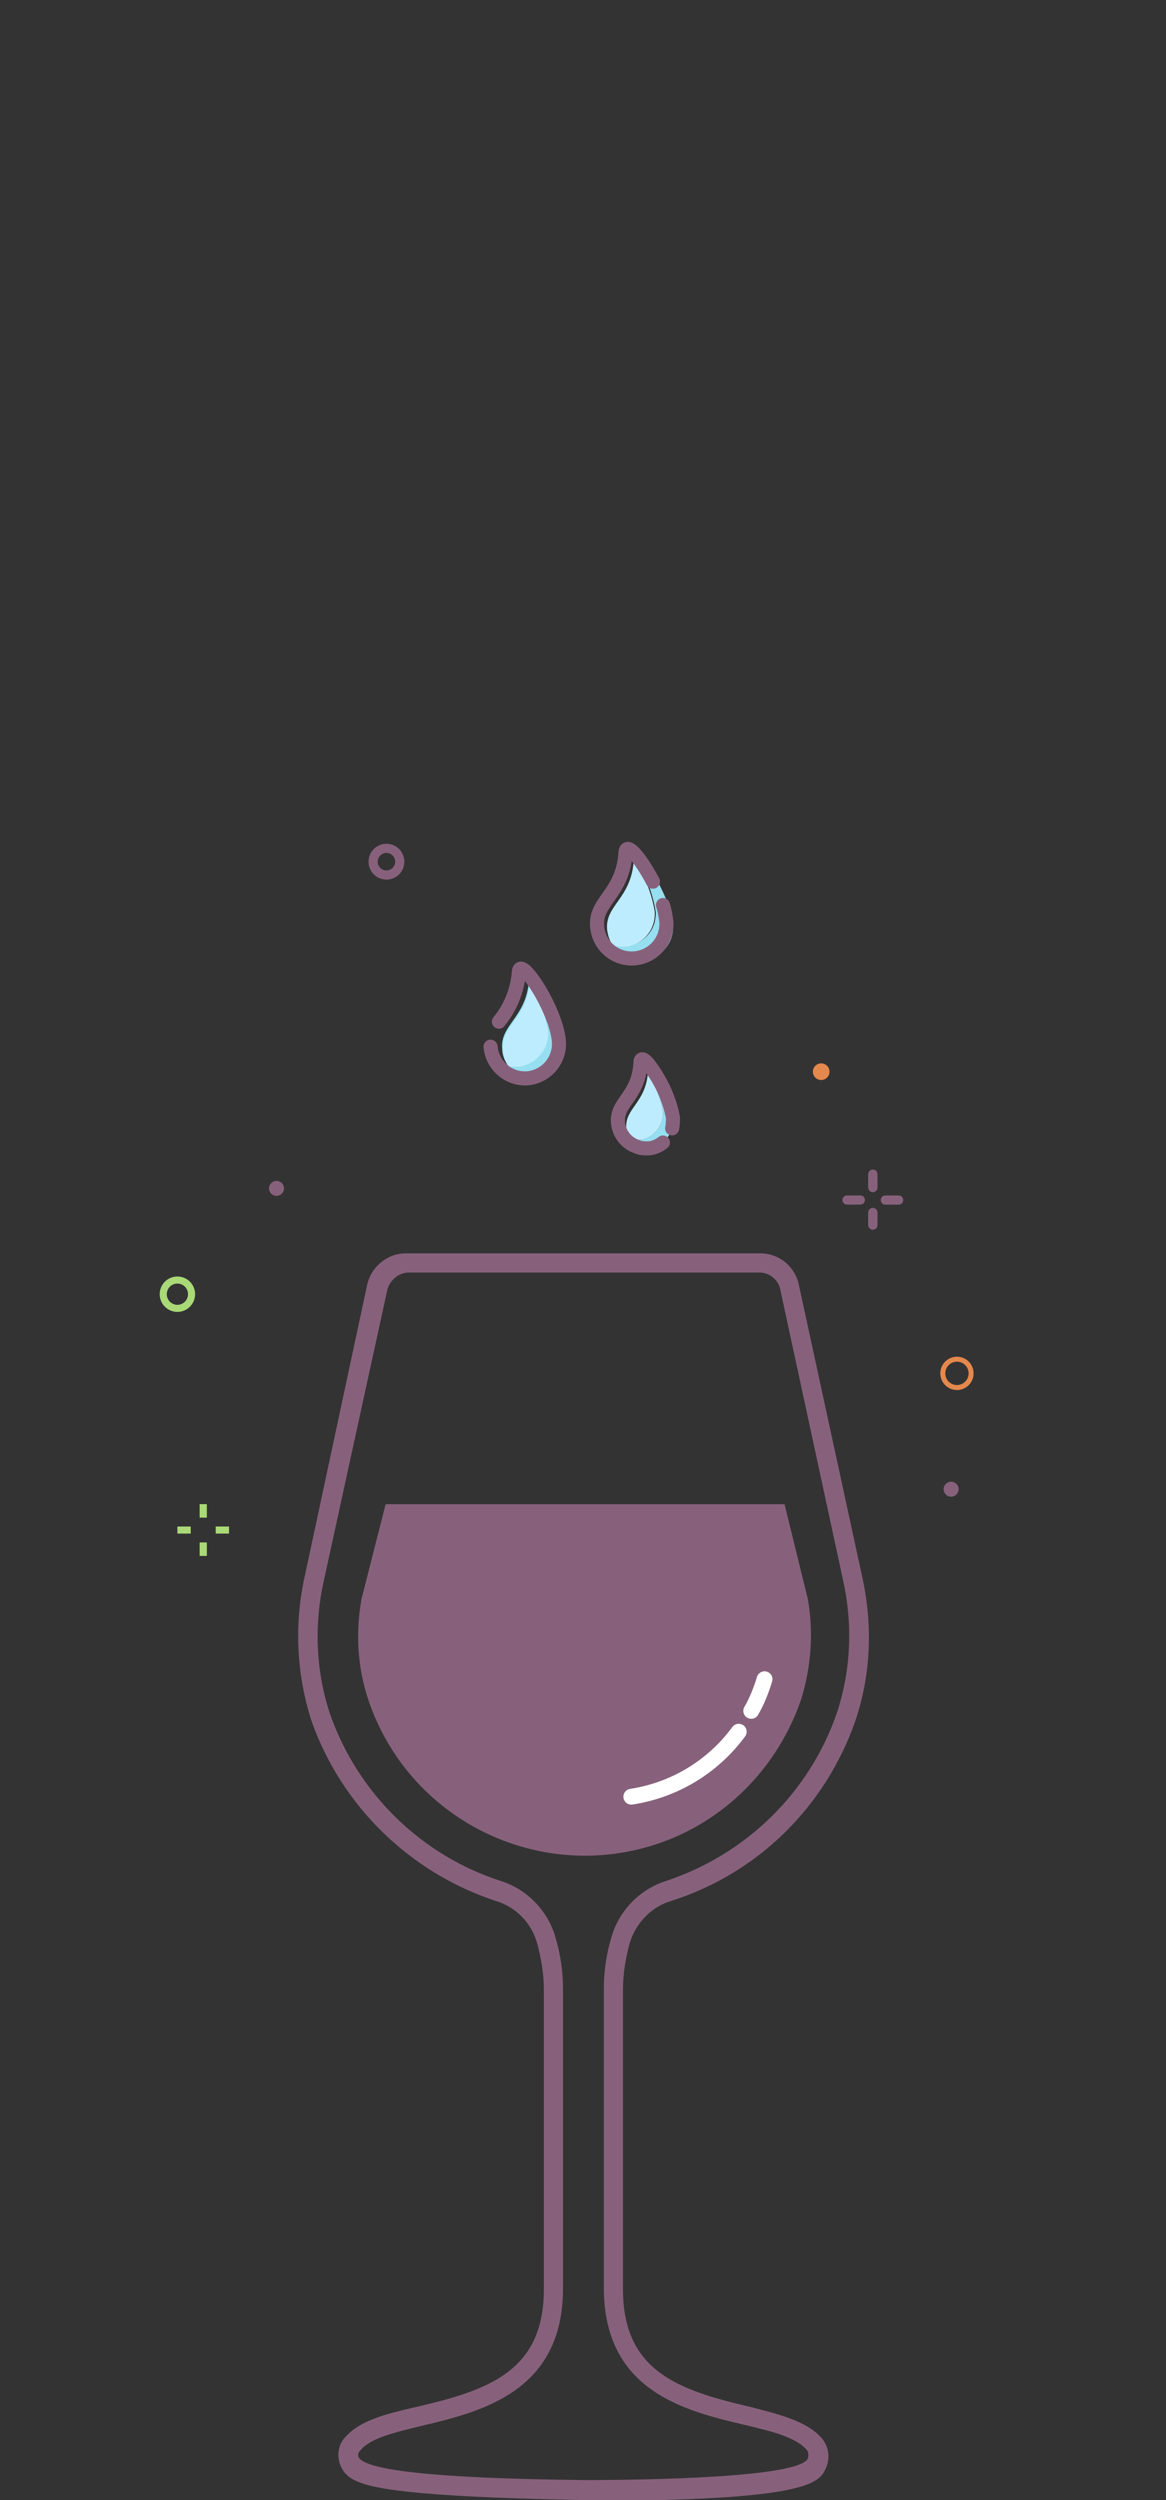 <?xml version="1.0" encoding="utf-8"?>
<!-- Generator: Adobe Illustrator 24.1.2, SVG Export Plug-In . SVG Version: 6.00 Build 0)  -->
<svg version="1.1" id="Layer_1" xmlns="http://www.w3.org/2000/svg" xmlns:xlink="http://www.w3.org/1999/xlink" x="0px" y="0px"
	 viewBox="0 0 140 300" style="enable-background:new 0 0 140 300;" xml:space="preserve">
<rect x="0" y="0" width="140" height="300" fill="#333333" stroke="none"/>
<style type="text/css">
	.st0{fill:#87617B;}
	.st1{fill:none;stroke:#FFFFFF;stroke-width:1.9;stroke-linecap:round;stroke-linejoin:round;}
	.st2{fill:none;stroke:#E4884D;stroke-width:0.6;stroke-miterlimit:10;}
	.st3{fill:none;stroke:#87617B;stroke-width:1.1;stroke-linecap:round;stroke-linejoin:round;}
	.st4{fill:#E4884D;}
	.st5{fill:none;stroke:#AAD978;stroke-width:0.85;stroke-miterlimit:10;}
	.st6{fill:#96DFF0;}
	.st7{fill:#BEECFF;}
	.st8{fill:none;stroke:#87617B;stroke-width:1.69;stroke-linecap:round;stroke-linejoin:round;}
</style>
<g id="Layer_2_1_">
	<g id="Body">
		<path class="st0" d="M43.4,191.9c-0.7,4-0.5,8.1,0.8,12c4.8,14.4,20.3,22.1,34.6,17.4c8.2-2.7,14.6-9.2,17.4-17.4
			c1.2-3.9,1.5-8,0.8-12l-2.8-11.4H46.3L43.4,191.9z"/>
		<path class="st1" d="M88.7,207.8c-3.1,4.2-7.7,7-12.9,7.8"/>
		<path class="st1" d="M91.8,201.5c-0.4,1.3-0.9,2.6-1.6,3.8"/>
		<path class="st0" d="M70.2,300c-0.1,0-6.5-0.1-13.1-0.4c-13.4-0.7-15.3-1.7-16.2-3.7c-0.5-1.2-0.3-2.6,0.6-3.5
			c1.7-1.9,4.6-2.7,8.6-3.6c8.6-2,15.2-4.3,15.2-14.1v-35.9c0-1.9-0.3-3.7-0.8-5.6c-0.7-2.5-2.6-4.4-5-5.1
			c-10.3-3.4-18.5-11.4-22.1-21.6c-1.8-5.6-2.1-11.6-0.8-17.4l7.5-35c0.5-2.1,2.4-3.7,4.6-3.7h42.6c2.2,0,4.1,1.5,4.6,3.7l7.6,35
			c1.3,5.8,1.1,11.8-0.8,17.4c-3.6,10.3-11.7,18.3-22.1,21.6c-2.4,0.7-4.3,2.7-5,5.1c-0.5,1.8-0.8,3.7-0.8,5.6v35.9
			c0,9.8,6.6,12.1,15.2,14.1c3.5,0.9,6.8,1.7,8.6,3.7c0.9,1,1.1,2.4,0.6,3.6c-0.8,1.8-1.8,4-29.1,4L70.2,300z M49.1,152.7
			c-1.2,0-2.3,0.9-2.6,2.1l-7.6,34.8c-1.2,5.3-1,10.8,0.7,16c3.3,9.5,10.9,17,20.5,20.1c3.2,1,5.7,3.6,6.6,6.8
			c0.6,2,0.9,4.1,0.9,6.2v35.9c0,12.4-9.8,14.8-17,16.5c-3.2,0.8-6,1.4-7.3,2.9c-0.2,0.2-0.3,0.4-0.3,0.6c0,1.8,9.1,2.8,27.1,3l0,0
			c7.8,0,25.9-0.3,26.9-2.6c0.1-0.4,0.1-0.8-0.2-1.1c-1.3-1.4-3.9-2.1-7.3-2.9c-7.2-1.7-17-4-17-16.5v-35.8c0-2.1,0.3-4.2,0.9-6.2
			c0.9-3.2,3.4-5.8,6.6-6.8c9.6-3.2,17.2-10.6,20.5-20.2c1.7-5.2,1.9-10.7,0.7-16l-7.5-34.7c-0.2-1.2-1.3-2.1-2.5-2.1H49.1z"/>
		<circle class="st2" cx="114.9" cy="164.8" r="1.7"/>
		<circle class="st3" cx="46.4" cy="103.4" r="1.6"/>
		<circle class="st4" cx="98.6" cy="128.6" r="1"/>
		<circle class="st0" cx="33.2" cy="142.6" r="0.9"/>
		<circle class="st0" cx="114.2" cy="178.7" r="0.9"/>
		<circle class="st5" cx="21.3" cy="155.3" r="1.7"/>
		<line class="st3" x1="107.9" y1="144" x2="106.3" y2="144"/>
		<line class="st3" x1="103.3" y1="144" x2="101.7" y2="144"/>
		<line class="st3" x1="104.8" y1="142.5" x2="104.8" y2="140.9"/>
		<line class="st3" x1="104.8" y1="147" x2="104.8" y2="145.5"/>
		<line class="st3" x1="104.8" y1="142.5" x2="104.8" y2="140.9"/>
		<line class="st3" x1="104.8" y1="147" x2="104.8" y2="145.5"/>
		<line class="st5" x1="27.5" y1="183.6" x2="25.9" y2="183.6"/>
		<line class="st5" x1="22.9" y1="183.6" x2="21.3" y2="183.6"/>
		<line class="st5" x1="24.4" y1="182.1" x2="24.4" y2="180.5"/>
		<line class="st5" x1="24.4" y1="186.7" x2="24.4" y2="185.1"/>
		<line class="st5" x1="24.4" y1="182.1" x2="24.4" y2="180.5"/>
		<line class="st5" x1="24.4" y1="186.7" x2="24.4" y2="185.1"/>
		<path class="st6" d="M67.1,124.9c0.2,2.3-1.5,4.3-3.8,4.5c0,0,0,0,0,0h-0.1c-0.9-0.2-1.7-0.7-2.2-1.5c-0.4-0.6-0.7-1.3-0.7-2
			c-0.3-2.9,2.8-3.7,3.2-8.1c0-0.1,0-0.2,0-0.4c0-0.1,0-0.2,0.1-0.3C65,118.8,66.9,122.5,67.1,124.9z"/>
		<path class="st7" d="M65.8,123.7c0.2,2.1-1.4,4-3.5,4.3c-0.4,0-0.8,0-1.2,0c-0.4-0.6-0.7-1.3-0.7-2c-0.3-2.9,2.8-3.7,3.2-8.1
			C64.7,119.6,65.4,121.6,65.8,123.7z"/>
		<path class="st6" d="M80.8,110.9c0.2,2.2-1.4,4.1-3.5,4.2c-1.4,0.1-2.8-0.5-3.6-1.7c2.1,0.6,4.3-0.6,4.9-2.7
			c0.1-0.5,0.2-1,0.1-1.5c-0.4-2.2-1.2-4.3-2.4-6.2c0,0,0-0.1,0-0.1C76.3,100.9,80.5,107.4,80.8,110.9z"/>
		<path class="st7" d="M78.6,109.3c0.2,2.2-1.4,4.1-3.5,4.3c-0.5,0-1,0-1.5-0.1c-0.4-0.6-0.6-1.2-0.7-1.9c-0.3-3,2.9-3.7,3.2-8.4
			C77.4,105,78.2,107.1,78.6,109.3z"/>
		<path class="st6" d="M80.8,134.2c0.2,1.8-1.2,3.4-3,3.6c-0.5,0-0.9,0-1.3-0.2c-0.3-0.3-0.6-0.6-0.9-0.9c0.4,0.1,0.7,0.1,1.1,0.1
			c1.7-0.1,3-1.7,2.9-3.4c-0.3-1.7-0.9-3.3-1.8-4.7c0,0,0-0.1,0-0.1c0-0.4,0.2-0.4,0.6-0.2C79.6,130.1,80.4,132.1,80.8,134.2z"/>
		<path class="st7" d="M79.6,133.4c0.1,1.7-1.2,3.3-2.9,3.4c-0.4,0-0.8,0-1.1-0.1c-0.2-0.4-0.4-0.9-0.4-1.3c-0.2-2.4,2.3-3,2.6-6.7
			C78.7,130.1,79.3,131.7,79.6,133.4z"/>
		<path class="st8" d="M59.9,122.6c1.4-1.7,2.2-3.7,2.4-5.9c0-0.8,0.6-0.5,1.3,0.4c1.4,1.7,3.3,5.4,3.5,7.8c0.2,2.3-1.5,4.3-3.8,4.5
			c0,0,0,0,0,0h-0.1c-2.2,0.1-4.1-1.6-4.3-3.8"/>
		<path class="st8" d="M79.6,108.6c0.2,0.6,0.3,1.2,0.4,1.9c0.2,2.3-1.5,4.3-3.8,4.5s-4.3-1.5-4.5-3.8l0,0c-0.3-3.1,3.1-3.9,3.4-8.9
			c0.1-1.4,1.9,0.8,3.3,3.5"/>
		<path class="st8" d="M79.6,137.1c-0.5,0.4-1.2,0.7-1.8,0.7c-0.5,0-0.9,0-1.3-0.2c-1.3-0.4-2.2-1.6-2.3-2.9
			c-0.2-2.5,2.5-3.1,2.7-7.2c0-0.8,0.7-0.3,1.4,0.8c1.2,1.7,2.1,3.7,2.5,5.8c0,0.4,0,0.9-0.1,1.3"/>
	</g>
</g>
</svg>
